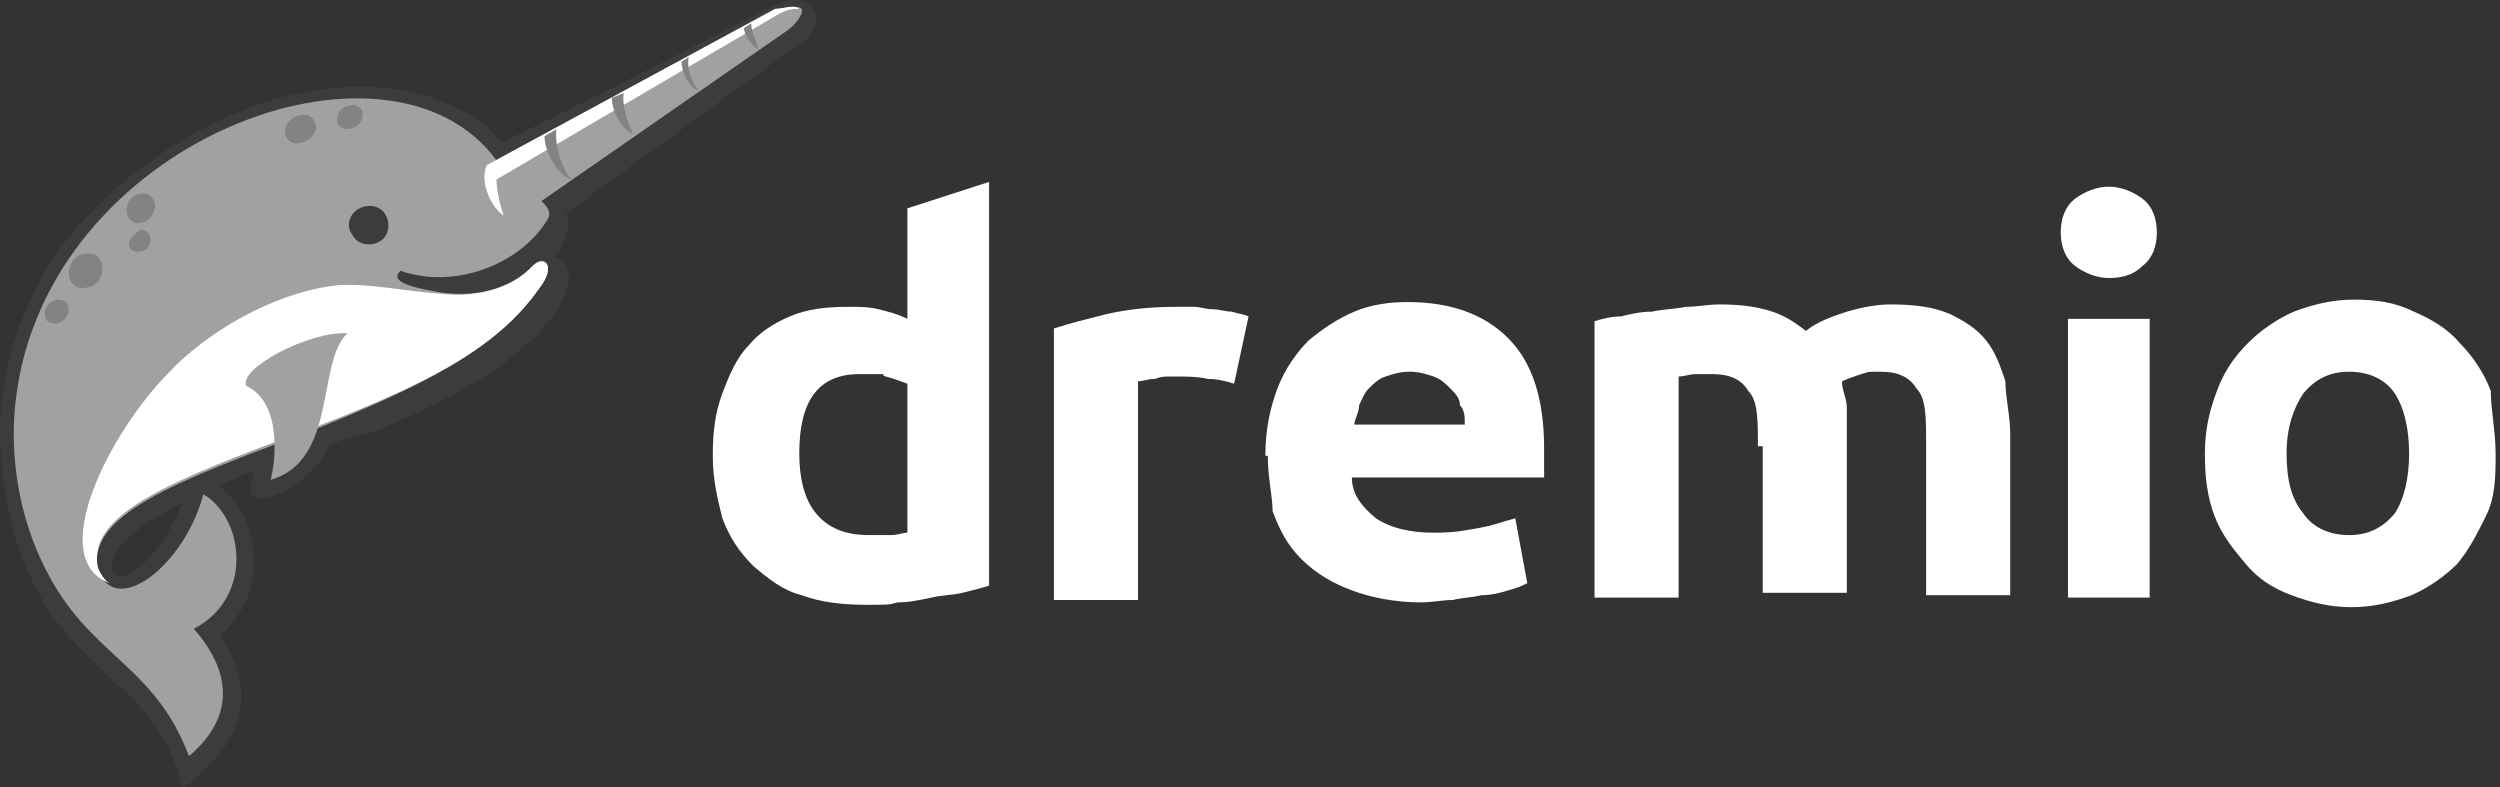 <svg width="127" height="40" viewBox="0 0 127 40" fill="none" xmlns="http://www.w3.org/2000/svg">
<rect x="0" y="0" width="127" height="40" fill="#333333" stroke="none"/>
<g clip-path="url(#clip0_3554_7831)">
<path fill-rule="evenodd" clip-rule="evenodd" d="M109.568 11.803C109.568 12.536 109.324 13.146 108.836 13.512C108.347 14.001 107.737 14.123 107.127 14.123C106.516 14.123 105.906 13.878 105.418 13.512C104.93 13.146 104.686 12.536 104.686 11.803C104.686 11.071 104.93 10.461 105.418 10.094C105.906 9.728 106.516 9.484 107.127 9.484C107.737 9.484 108.347 9.728 108.836 10.094C109.324 10.461 109.568 11.071 109.568 11.803Z" fill="white"/>
<path fill-rule="evenodd" clip-rule="evenodd" d="M105.053 16.198H109.203V30.357H105.053V16.198Z" fill="white"/>
<path fill-rule="evenodd" clip-rule="evenodd" d="M62.694 19.493C62.328 19.371 61.839 19.249 61.351 19.249C60.863 19.127 60.252 19.127 59.642 19.127C59.032 19.127 59.032 19.127 58.666 19.249C58.3 19.249 58.055 19.371 57.811 19.371V30.479H53.539V16.686C54.271 16.442 55.248 16.198 56.224 15.953C57.323 15.709 58.422 15.587 59.764 15.587H60.619C60.985 15.587 61.229 15.709 61.595 15.709C61.961 15.709 62.206 15.831 62.572 15.831C62.938 15.953 63.182 15.953 63.426 16.075L62.694 19.493Z" fill="white"/>
<path fill-rule="evenodd" clip-rule="evenodd" d="M122.383 23.033C122.383 21.813 122.139 20.714 121.651 19.982C121.163 19.249 120.308 18.883 119.332 18.883C118.355 18.883 117.623 19.249 117.012 19.982C116.524 20.714 116.158 21.691 116.158 23.033C116.158 24.376 116.402 25.352 117.012 26.085C117.501 26.817 118.355 27.183 119.332 27.183C120.308 27.183 121.04 26.817 121.651 26.085C122.139 25.352 122.383 24.254 122.383 23.033ZM126.777 23.033C126.777 24.132 126.777 25.23 126.289 26.207C125.801 27.183 125.435 27.916 124.824 28.648C124.214 29.258 123.36 29.869 122.505 30.235C121.529 30.601 120.552 30.845 119.454 30.845C118.355 30.845 117.379 30.601 116.402 30.235C115.426 29.869 114.693 29.381 114.083 28.648C113.473 27.916 112.862 27.183 112.496 26.207C112.13 25.23 112.008 24.254 112.008 23.033C112.008 21.813 112.252 20.836 112.618 19.86C112.984 18.883 113.473 18.151 114.205 17.418C114.815 16.808 115.67 16.198 116.524 15.832C117.501 15.465 118.477 15.221 119.576 15.221C120.674 15.221 121.651 15.343 122.627 15.832C123.482 16.198 124.336 16.686 124.946 17.418C125.557 18.029 126.167 18.883 126.533 19.86C126.533 20.836 126.777 21.935 126.777 23.033Z" fill="white"/>
<path fill-rule="evenodd" clip-rule="evenodd" d="M74.412 21.569C74.412 21.202 74.412 20.836 74.168 20.592C74.168 20.226 73.924 19.982 73.68 19.738C73.436 19.493 73.192 19.249 72.826 19.127C72.46 19.005 72.093 18.883 71.605 18.883C71.117 18.883 70.751 19.005 70.384 19.127C70.018 19.249 69.774 19.493 69.53 19.738C69.286 19.982 69.164 20.348 69.042 20.592C69.042 20.958 68.798 21.324 68.798 21.569H74.412ZM64.281 23.155C64.281 21.813 64.525 20.714 64.892 19.738C65.258 18.761 65.868 17.907 66.478 17.296C67.211 16.686 67.943 16.198 68.798 15.832C69.652 15.465 70.629 15.343 71.483 15.343C73.68 15.343 75.389 15.954 76.61 17.174C77.83 18.395 78.441 20.226 78.441 22.789V24.254H68.675C68.675 25.108 69.164 25.719 69.896 26.329C70.629 26.817 71.605 27.061 72.826 27.061C74.046 27.061 74.412 26.939 75.145 26.817C75.877 26.695 76.487 26.451 76.976 26.329L77.586 29.625C77.342 29.747 77.098 29.869 76.61 29.991C76.243 30.113 75.755 30.235 75.267 30.235C74.779 30.357 74.29 30.357 73.802 30.479C73.314 30.479 72.704 30.601 72.215 30.601C70.873 30.601 69.652 30.357 68.675 29.991C67.699 29.625 66.845 29.136 66.112 28.404C65.38 27.672 65.014 26.939 64.647 25.963C64.647 25.23 64.403 24.254 64.403 23.155H64.281Z" fill="white"/>
<path fill-rule="evenodd" clip-rule="evenodd" d="M89.302 22.667C89.302 21.324 89.302 20.348 88.814 19.86C88.448 19.249 87.838 19.005 86.983 19.005H86.129C85.885 19.005 85.518 19.127 85.274 19.127V30.357H81.002V16.32C81.368 16.198 81.856 16.076 82.345 16.076C82.833 15.954 83.321 15.832 83.931 15.832C84.42 15.71 85.03 15.71 85.64 15.587C86.251 15.587 86.739 15.465 87.349 15.465C88.448 15.465 89.302 15.587 90.035 15.832C90.767 16.076 91.255 16.442 91.743 16.808C92.354 16.32 93.086 16.076 93.819 15.832C94.673 15.587 95.405 15.465 96.016 15.465C97.236 15.465 98.213 15.587 99.067 15.954C99.8 16.32 100.41 16.686 100.898 17.296C101.386 17.907 101.631 18.639 101.875 19.371C101.875 20.226 102.119 21.08 102.119 22.057V30.235H97.847V22.545C97.847 21.202 97.847 20.226 97.358 19.738C96.992 19.127 96.382 18.883 95.527 18.883C94.673 18.883 95.039 18.883 94.551 19.005C94.185 19.127 93.819 19.249 93.574 19.371C93.574 19.86 93.819 20.226 93.819 20.714V30.113H89.546V22.667H89.302Z" fill="white"/>
<path fill-rule="evenodd" clip-rule="evenodd" d="M46.096 27.061C45.852 27.061 45.608 27.183 45.242 27.183H44.143C42.922 27.183 42.068 26.817 41.458 26.085C40.847 25.352 40.603 24.254 40.603 23.033C40.603 20.348 41.58 19.005 43.655 19.005C45.73 19.005 44.509 19.005 44.998 19.127C45.486 19.249 45.73 19.371 46.096 19.493V27.061ZM46.096 10.583V16.198C45.608 15.953 45.12 15.831 44.631 15.709C44.143 15.587 43.655 15.587 43.044 15.587C41.946 15.587 40.969 15.709 40.115 16.076C39.261 16.442 38.528 16.93 38.04 17.54C37.43 18.151 37.063 19.005 36.697 19.982C36.331 20.958 36.209 21.934 36.209 23.155C36.209 24.376 36.453 25.352 36.697 26.329C37.063 27.305 37.552 28.038 38.284 28.77C39.016 29.38 39.749 29.991 40.725 30.235C41.702 30.601 42.8 30.723 44.021 30.723C45.242 30.723 45.12 30.723 45.608 30.601C46.218 30.601 46.706 30.479 47.317 30.357C47.805 30.235 48.415 30.235 48.904 30.113C49.392 29.991 49.88 29.869 50.246 29.747V9.24L46.096 10.583Z" fill="white"/>
<path fill-rule="evenodd" clip-rule="evenodd" d="M9.229 25.598C8.008 26.209 5.567 27.429 5.689 28.894C6.055 29.748 7.032 28.894 7.398 28.528C8.252 27.673 8.863 26.575 9.229 25.598ZM16.797 22.425C15.942 24.622 13.501 25.598 12.891 25.232C12.524 24.988 12.891 24.378 12.891 23.889C12.402 24.134 11.548 24.5 11.06 24.622C12.28 25.476 12.891 27.063 12.891 28.528C12.891 29.993 12.28 31.335 11.182 32.312C13.257 35.363 12.158 37.927 9.351 40.002H9.229V39.88C8.863 38.415 8.252 37.194 7.276 36.096C6.788 35.485 6.177 34.997 5.689 34.509C4.957 33.776 4.224 33.166 3.614 32.434C0.806 29.504 -0.292 24.378 0.074 20.472C0.318 18.397 0.928 16.444 1.783 14.735C2.515 13.27 3.492 11.927 4.59 10.829C7.032 8.265 10.327 6.19 13.745 5.092C16.797 4.237 20.214 3.993 23.144 5.458C23.632 5.702 24.365 6.068 24.731 6.434C24.975 6.679 25.219 6.923 25.463 7.167H25.585C25.585 7.289 39.012 0.453 39.012 0.453C40.111 -0.157 40.965 -0.157 41.331 0.453C41.697 0.942 41.331 1.918 40.355 2.406L28.759 10.829C29.003 11.439 28.759 12.415 28.148 13.026C29.735 13.514 28.393 15.833 27.66 16.566C25.707 18.885 22.167 20.594 18.994 21.936C18.017 22.18 17.529 22.303 16.797 22.547" fill="#3C3C3C"/>
<path fill-rule="evenodd" clip-rule="evenodd" d="M27.422 14.611C28.276 13.512 27.666 12.902 27.055 13.512C25.835 14.733 24.126 15.099 22.417 14.855C20.098 14.489 19.976 14.123 20.342 13.756C23.149 14.733 26.445 13.39 27.788 11.193C28.398 10.339 26.445 9.728 25.224 8.142C19.732 0.696 2.399 7.165 0.812 20.226C0.324 24.132 1.422 28.526 4.108 31.578C6.183 33.897 8.258 34.873 9.6 38.413C12.042 36.338 11.675 34.019 9.845 31.944C12.896 30.357 12.408 26.329 10.333 25.108C9.356 28.77 5.816 31.456 4.962 28.892C4.474 26.207 8.746 24.498 15.704 21.935C21.441 19.616 25.224 17.785 27.422 14.611Z" fill="#A1A1A1"/>
<path fill-rule="evenodd" clip-rule="evenodd" d="M27.418 14.611C28.272 13.512 27.662 12.902 27.052 13.512C26.075 14.611 24.488 14.977 23.146 14.977C20.704 14.855 18.873 14.367 17.165 14.489C13.747 14.855 10.329 17.052 8.62 18.883C5.569 21.935 2.273 28.404 5.569 29.625C5.324 29.503 5.08 29.136 4.958 28.77C4.47 26.085 8.742 24.376 15.7 21.813C21.437 19.616 25.221 17.785 27.418 14.611Z" fill="white"/>
<path fill-rule="evenodd" clip-rule="evenodd" d="M12.525 19.616C14.356 20.47 13.99 23.522 13.745 24.376C17.163 23.4 16.065 18.395 17.651 16.93C15.698 16.808 12.037 18.761 12.525 19.616Z" fill="#A1A1A1"/>
<path fill-rule="evenodd" clip-rule="evenodd" d="M18.265 10.583C18.753 10.339 19.364 10.461 19.608 10.949C19.852 11.437 19.73 12.047 19.242 12.292C18.753 12.536 18.143 12.414 17.899 11.925C17.533 11.437 17.777 10.827 18.265 10.583Z" fill="#3C3C3C"/>
<path fill-rule="evenodd" clip-rule="evenodd" d="M26.443 10.949L39.992 1.55C40.358 1.306 40.846 0.696 40.724 0.452C40.48 0.207 39.87 0.452 39.381 0.452L24.734 8.386C24.246 9.362 25.222 11.437 26.443 10.827" fill="#A1A1A1"/>
<path fill-rule="evenodd" clip-rule="evenodd" d="M25.22 9.118L39.38 0.818C39.99 0.452 40.234 0.452 40.6 0.452C40.356 0.207 39.746 0.452 39.38 0.452L24.732 8.386C24.366 9.118 24.854 10.461 25.586 10.949C25.342 10.217 25.22 9.606 25.22 8.996" fill="white"/>
<path fill-rule="evenodd" clip-rule="evenodd" d="M4.349 12.902C4.837 12.78 5.203 13.146 5.203 13.634C5.203 14.123 4.837 14.611 4.349 14.611C3.86 14.733 3.494 14.367 3.494 13.879C3.494 13.39 3.86 12.902 4.349 12.902Z" fill="#838383"/>
<path fill-rule="evenodd" clip-rule="evenodd" d="M7.156 9.85C7.522 9.728 7.889 10.095 7.889 10.461C7.889 10.827 7.522 11.315 7.156 11.315C6.79 11.437 6.424 11.071 6.424 10.705C6.424 10.339 6.668 9.85 7.156 9.85Z" fill="#838383"/>
<path fill-rule="evenodd" clip-rule="evenodd" d="M15.457 5.822C15.823 5.822 16.067 6.188 16.067 6.555C15.945 6.921 15.579 7.287 15.091 7.287C14.602 7.287 14.48 6.921 14.48 6.555C14.602 6.066 15.091 5.822 15.457 5.822Z" fill="#838383"/>
<path fill-rule="evenodd" clip-rule="evenodd" d="M18.017 5.334C18.384 5.456 18.506 5.7 18.384 6.066C18.262 6.433 17.895 6.555 17.529 6.555C17.163 6.433 17.041 6.188 17.163 5.822C17.285 5.456 17.651 5.334 18.017 5.334Z" fill="#838383"/>
<path fill-rule="evenodd" clip-rule="evenodd" d="M7.157 11.681C7.401 11.681 7.645 11.803 7.645 12.17C7.645 12.536 7.401 12.78 7.035 12.78C6.669 12.78 6.547 12.658 6.547 12.292C6.669 12.048 6.913 11.803 7.157 11.681Z" fill="#838383"/>
<path fill-rule="evenodd" clip-rule="evenodd" d="M2.882 15.221C3.248 15.221 3.492 15.343 3.492 15.709C3.492 16.076 3.248 16.32 2.882 16.442C2.516 16.442 2.271 16.32 2.271 15.954C2.271 15.587 2.516 15.343 2.882 15.221Z" fill="#838383"/>
<path fill-rule="evenodd" clip-rule="evenodd" d="M28.272 6.555L27.662 6.921C27.662 7.898 28.517 8.996 29.005 9.118C28.517 8.508 28.15 7.287 28.272 6.555ZM31.69 4.724L31.08 4.968C31.08 5.822 31.812 6.799 32.178 6.799C31.934 6.433 31.568 5.334 31.69 4.724ZM34.986 2.893L34.62 3.137C34.62 3.625 34.986 4.48 35.474 4.602C35.23 4.236 34.864 3.625 34.986 2.893ZM38.16 1.184L37.793 1.428C37.793 1.794 38.282 2.405 38.526 2.527C38.526 2.283 38.16 1.672 38.16 1.184Z" fill="#838383"/>
</g>
<defs>
<clipPath id="clip0_3554_7831">
<rect width="126.775" height="40" fill="white"/>
</clipPath>
</defs>
</svg>
